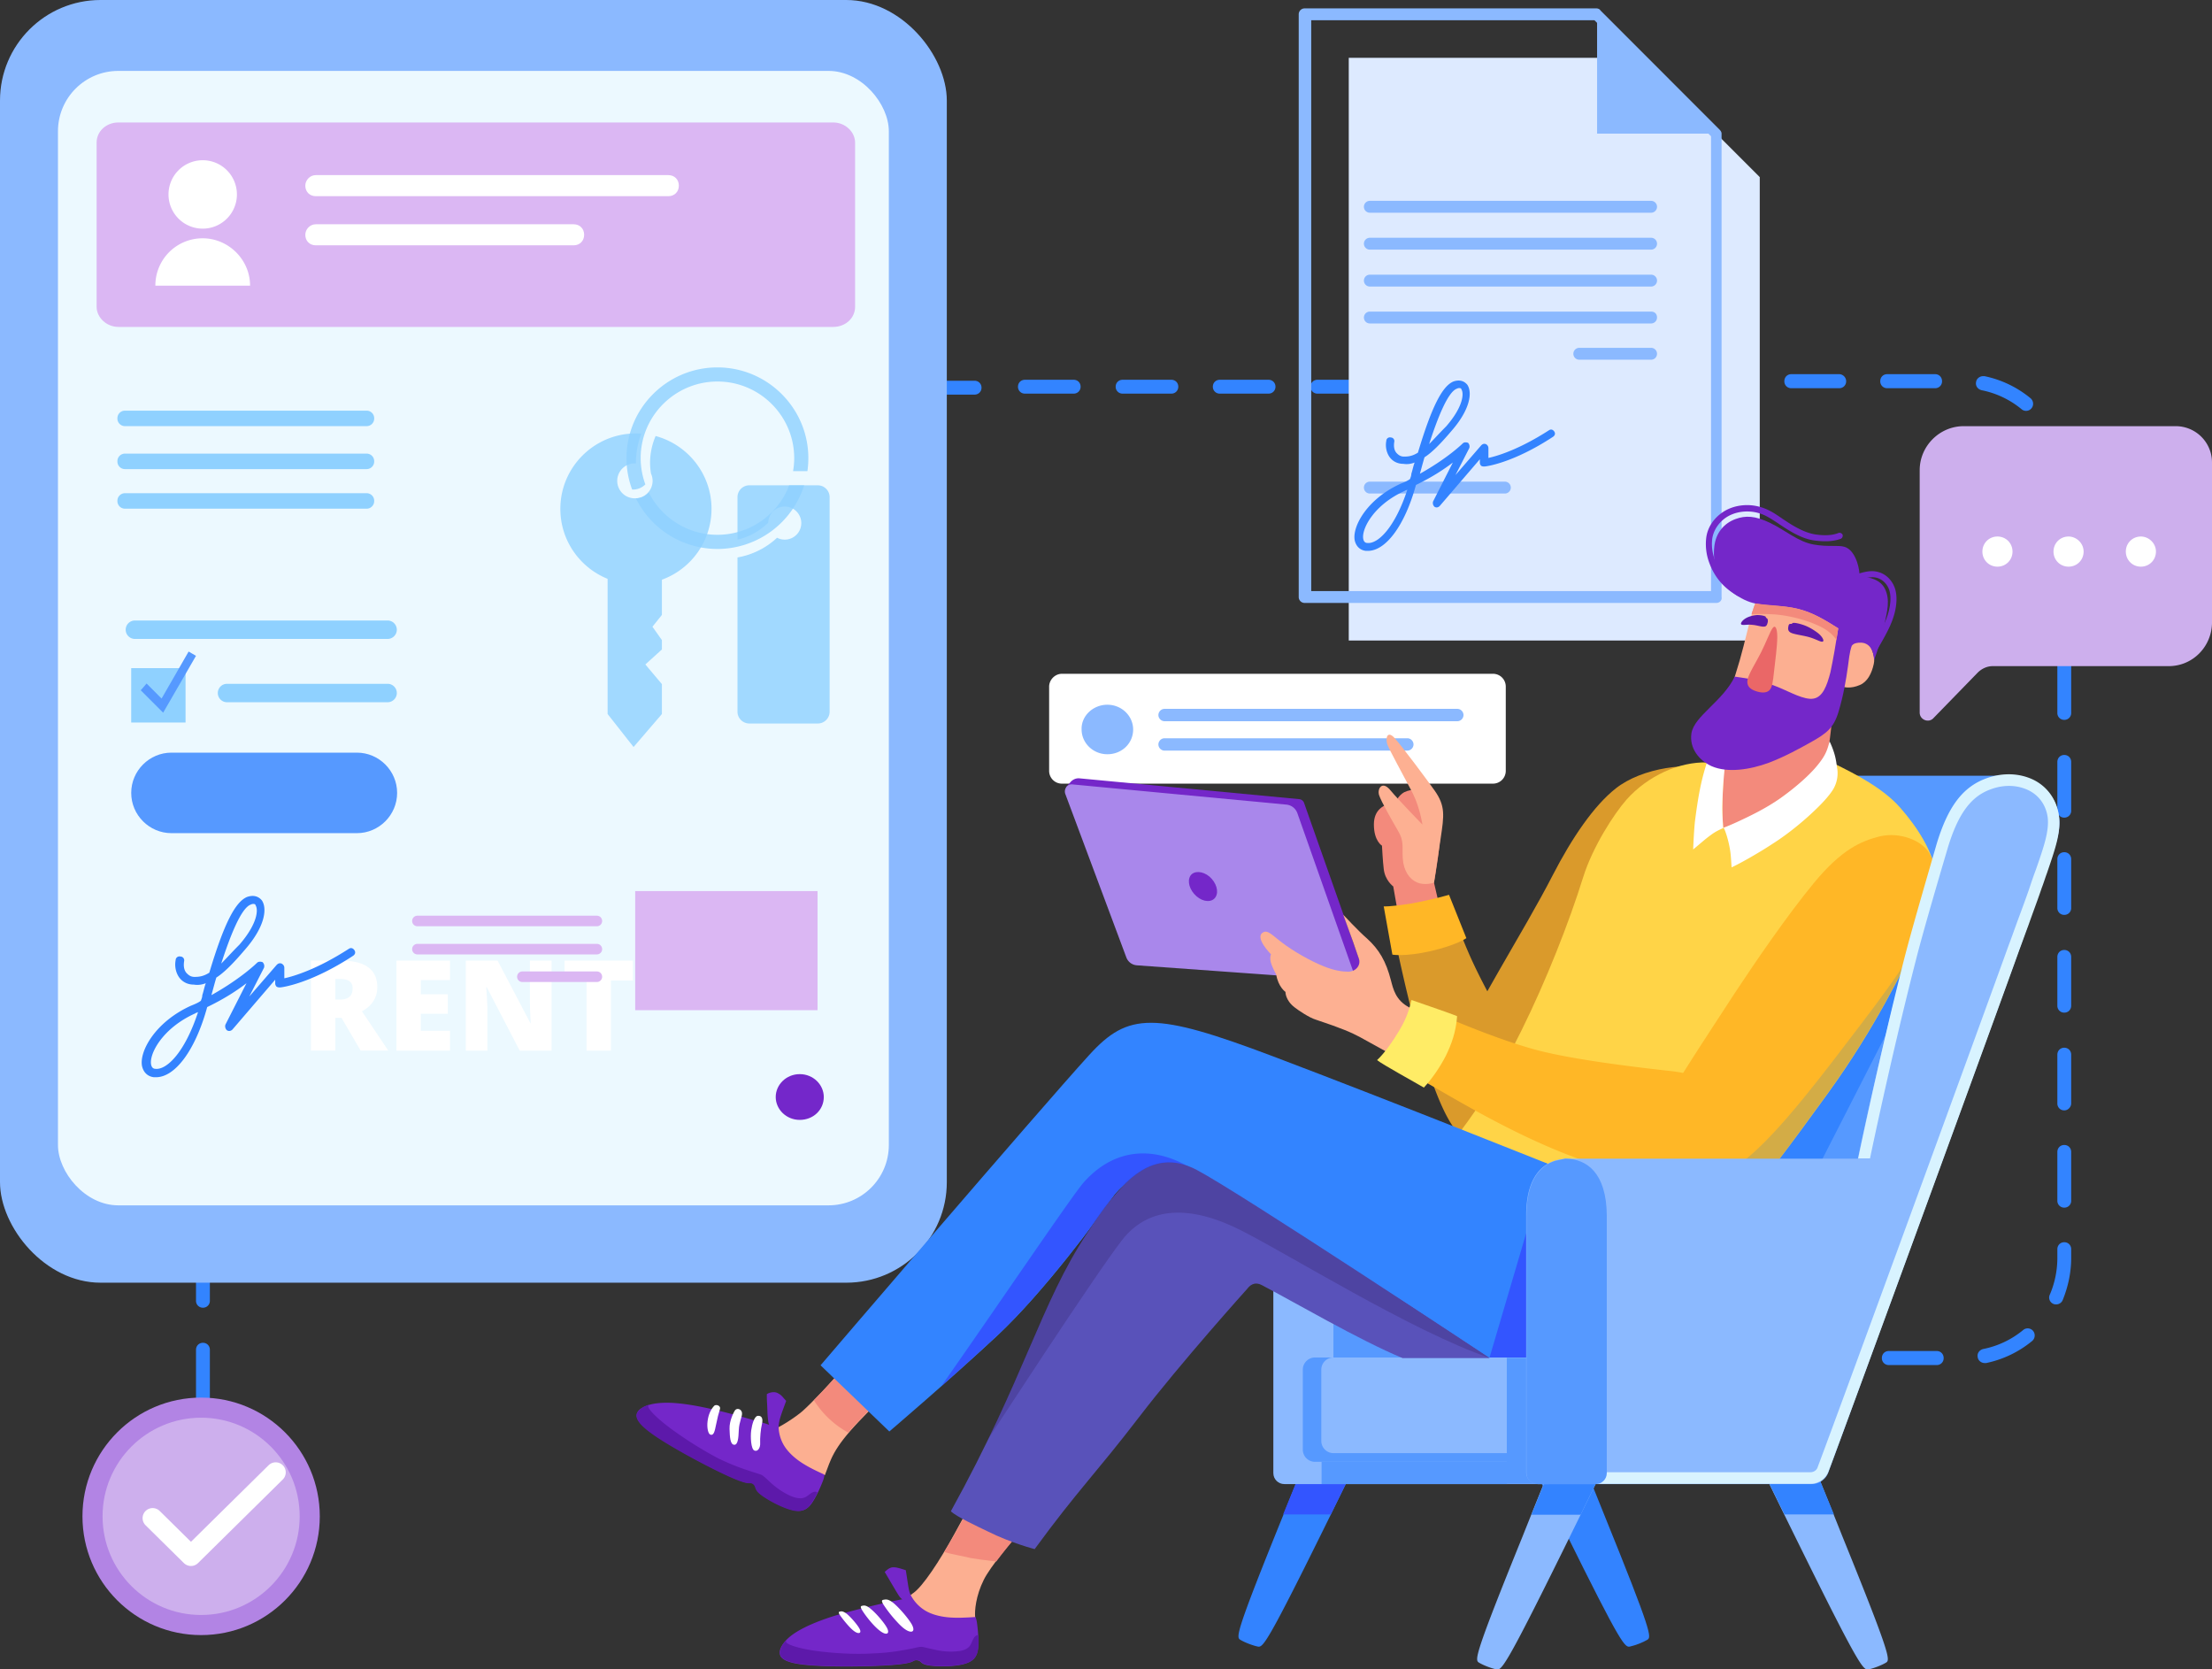 <svg width="220" height="166" fill="none" xmlns="http://www.w3.org/2000/svg"><rect width="100%" height="100%" fill="#333333" stroke="none"/><path d="M136.57 38.454a.677.677 0 01-.698.688h-4.832a.677.677 0 01-.698-.688c0-.394.299-.69.698-.69h4.832c.399 0 .698.296.698.69zm-9.715 0a.677.677 0 01-.698.688h-4.833a.677.677 0 01-.697-.688c0-.394.299-.69.697-.69h4.833c.399 0 .698.296.698.69zm-9.666 0a.677.677 0 01-.697.688h-4.833a.677.677 0 01-.697-.688c0-.394.299-.69.697-.69h4.833c.398 0 .697.296.697.69zm-9.715 0a.677.677 0 01-.697.688h-4.833a.677.677 0 01-.698-.688c0-.394.299-.69.698-.69h4.833c.398 0 .697.296.697.69zM96.92 39.24a.677.677 0 00.698-.688.677.677 0 00-.697-.689h-4.833a.677.677 0 00-.698.689c0 .394.3.689.698.689h4.833zM87.205 39.24a.677.677 0 00.698-.688.677.677 0 00-.698-.689h-4.832a.677.677 0 00-.698.689c0 .394.3.689.698.689h4.832zM20.184 104.417c.394 0 .689.299.689.698v4.835a.677.677 0 01-.689.698.677.677 0 01-.689-.698v-4.835c0-.399.296-.698.69-.698zm0 9.721c.394 0 .689.299.689.698v4.835a.677.677 0 01-.689.698.677.677 0 01-.689-.698v-4.835c0-.399.296-.698.69-.698zm0 9.671c.394 0 .689.299.689.698v4.835a.677.677 0 01-.689.698.677.677 0 01-.689-.698v-4.835c0-.399.296-.698.69-.698zm0 9.721c.394 0 .689.299.689.698v4.835a.677.677 0 01-.689.698.677.677 0 01-.689-.698v-4.835c0-.399.296-.698.69-.698zM20.971 144.089a.677.677 0 00-.689-.697.677.677 0 00-.688.697v4.836c0 .399.295.698.688.698a.677.677 0 00.69-.698v-4.836zM20.971 153.81a.678.678 0 00-.689-.698c-.393 0-.688.3-.688.698v4.836c0 .399.295.698.688.698a.677.677 0 00.69-.698v-4.836z" fill="#3384FF"/><path fill-rule="evenodd" clip-rule="evenodd" d="M105.626 67.002h42.853c.718 0 1.281.564 1.281 1.282v8.36c0 .718-.563 1.283-1.281 1.283h-42.853a1.27 1.27 0 01-1.282-1.283v-8.36c0-.667.564-1.282 1.282-1.282z" fill="#fff"/><path fill-rule="evenodd" clip-rule="evenodd" d="M110.137 70.08c1.435 0 2.563 1.128 2.563 2.461 0 1.385-1.128 2.462-2.563 2.462-1.435 0-2.563-1.128-2.563-2.462-.051-1.333 1.128-2.462 2.563-2.462zM115.826 70.49h29.116c.359 0 .615.307.615.615a.624.624 0 01-.615.615h-29.116a.623.623 0 01-.615-.615c0-.308.256-.615.615-.615zM115.826 73.413h24.144c.358 0 .615.308.615.616a.624.624 0 01-.615.615h-24.144a.623.623 0 01-.615-.615c0-.308.256-.616.615-.616z" fill="#8BB9FF"/><path d="M192.623 135.743h-4.769a.677.677 0 01-.688-.698c0-.399.294-.698.688-.698h4.769c.393 0 .688.299.688.698a.677.677 0 01-.688.698zm-9.538 0h-4.769a.678.678 0 01-.689-.698c0-.399.295-.698.689-.698h4.769c.393 0 .688.299.688.698a.708.708 0 01-.688.698zm-9.588 0h-4.769a.677.677 0 01-.688-.698c0-.399.295-.698.688-.698h4.769c.394 0 .689.299.689.698a.678.678 0 01-.689.698zm23.895-.2c-.344 0-.639-.249-.688-.548-.099-.399.147-.748.54-.848a8.984 8.984 0 003.983-1.894.695.695 0 01.983.1.718.718 0 01-.098.997 10.58 10.58 0 01-4.573 2.193h-.147zm7.129-5.832c-.098 0-.197 0-.295-.05a.681.681 0 01-.344-.947 9.268 9.268 0 00.737-3.639v-.848c0-.399.295-.698.689-.698.393 0 .688.299.688.698v.848c0 1.445-.295 2.841-.836 4.187a.7.7 0 01-.639.449zm.787-9.622a.677.677 0 01-.689-.697v-4.836c0-.399.295-.698.689-.698.393 0 .688.299.688.698v4.836a.677.677 0 01-.688.697zm0-9.671a.677.677 0 01-.689-.697v-4.836c0-.399.295-.698.689-.698.393 0 .688.299.688.698v4.836c0 .349-.295.697-.688.697zm0-9.72a.677.677 0 01-.689-.698v-4.836c0-.399.295-.698.689-.698.393 0 .688.3.688.698V100c0 .399-.295.698-.688.698zm0-9.721a.677.677 0 01-.689-.698v-4.836c0-.398.295-.698.689-.698.393 0 .688.3.688.698v4.836a.677.677 0 01-.688.698zm0-9.671a.677.677 0 01-.689-.698v-4.836c0-.398.295-.698.689-.698.393 0 .688.3.688.698v4.836a.677.677 0 01-.688.698zm0-9.721a.677.677 0 01-.689-.698v-4.835c0-.4.295-.698.689-.698.393 0 .688.299.688.698v4.835a.677.677 0 01-.688.698zM204.521 61.025c0 .399.295.698.688.698.394 0 .689-.3.689-.698V56.19a.677.677 0 00-.689-.698c-.393 0-.688.299-.688.698v4.835zM204.521 51.304c0 .399.295.698.688.698.394 0 .689-.299.689-.698V46.47a.677.677 0 00-.689-.698c-.393 0-.688.299-.688.698v4.835zM187.694 37.208h4.769c.393 0 .688.3.688.698a.677.677 0 01-.688.698h-4.769a.677.677 0 01-.689-.698c0-.399.295-.698.689-.698zM178.155 37.208h4.769c.345 0 .689.3.689.698a.677.677 0 01-.689.698h-4.769a.677.677 0 01-.688-.698c0-.399.295-.698.688-.698zM196.543 37.956c.05-.3.345-.549.689-.549h.147a10.573 10.573 0 014.573 2.194c.295.25.344.698.098.997a.694.694 0 01-.983.1 8.983 8.983 0 00-3.983-1.895c-.393-.1-.639-.448-.541-.847z" fill="#3384FF"/><path d="M204.066 43.29c.098-.05.196-.05.295-.05a.7.7 0 01.639.449c.541 1.346.836 2.742.836 4.187v.848a.677.677 0 01-.689.698.677.677 0 01-.688-.698v-.848a9.267 9.267 0 00-.737-3.639.68.68 0 01.344-.947zM204.459 53.56c0-.4.295-.699.688-.699.394 0 .689.3.689.698v4.836a.677.677 0 01-.689.697.677.677 0 01-.688-.697v-4.836z" fill="#3384FF"/><rect width="94.167" height="127.553" rx="10" fill="#8BB9FF"/><rect x="5.765" y="7.051" width="82.636" height="112.81" rx="6" fill="#ECF9FF"/><path d="M37.216 41.626c0 .414-.338.75-.752.75H12.429a.752.752 0 01-.752-.75v-.04c0-.414.337-.751.752-.751h24.035c.414 0 .752.337.752.75v.041zM37.216 45.899c0 .413-.338.75-.752.75H12.429a.752.752 0 01-.752-.75v-.041c0-.414.337-.75.752-.75h24.035c.414 0 .752.336.752.75v.04zM37.216 49.835c0 .413-.338.75-.752.75H12.429a.752.752 0 01-.752-.75v-.041c0-.414.337-.75.752-.75h24.035c.414 0 .752.336.752.75v.04z" fill="#8FD1FF"/><path d="M33.35 101.216v3.257h-2.424v-8.954h2.94c2.44 0 3.657.884 3.657 2.645 0 1.036-.507 1.837-1.524 2.404l2.613 3.9h-2.746l-1.903-3.257h-.613v.005zm0-1.817h.455c.849 0 1.268-.373 1.268-1.123 0-.618-.414-.924-1.248-.924h-.48V99.4h.005zM44.754 104.478H39.43v-8.953h5.324v1.94h-2.9v1.408h2.685v1.94h-2.685v1.69h2.9v1.975zM54.864 104.478H51.69l-3.279-6.31h-.056c.077.991.118 1.752.118 2.272v4.038h-2.148v-8.953h3.166l3.262 6.222h.036a37.02 37.02 0 01-.087-2.174v-4.048h2.158v8.953h.005zM60.76 104.478h-2.423v-6.973h-2.19V95.53h6.797v1.975H60.76v6.973z" fill="#fff"/><path d="M59.362 92.108H41.517a.523.523 0 01-.525-.525c0-.292.233-.525.525-.525h17.845c.292 0 .525.233.525.525a.523.523 0 01-.525.525zM59.362 94.91H41.517a.523.523 0 01-.525-.526c0-.292.233-.525.525-.525h17.845c.292 0 .525.233.525.525a.523.523 0 01-.525.525zM59.362 97.652h-7.406a.523.523 0 01-.525-.525c0-.292.233-.525.525-.525h7.406c.292 0 .525.233.525.525a.523.523 0 01-.525.525zM63.174 100.455h18.137V88.61H63.174v11.845z" fill="#DBB7F3"/><path fill-rule="evenodd" clip-rule="evenodd" d="M79.542 106.813c1.341 0 2.39 1.05 2.39 2.276 0 1.283-1.049 2.275-2.39 2.275-1.341 0-2.391-1.05-2.391-2.275 0-1.226 1.05-2.276 2.39-2.276z" fill="#7427CA"/><path opacity=".8" d="M81.337 48.26h-6.812c-.644 0-1.176.526-1.176 1.175v4.226a6.32 6.32 0 00.42-.107 6.515 6.515 0 002.638-1.577 1.644 1.644 0 11.88 1.496 7.696 7.696 0 01-3.938 1.96v15.339c0 .643.527 1.174 1.176 1.174h6.812c.644 0 1.176-.526 1.176-1.174V49.435a1.182 1.182 0 00-1.176-1.175z" fill="#8FD1FF"/><path opacity=".8" d="M71.35 53.181c-2.982 0-5.57-1.72-6.828-4.216a1.623 1.623 0 01-1.253.587h-.03a9.055 9.055 0 008.11 5.038 9.058 9.058 0 008.632-6.33h-1.493a7.636 7.636 0 01-7.139 4.921z" fill="#8FD1FF"/><path opacity=".8" d="M65.207 43.36a6.76 6.76 0 00-.552 2.67c0 .362.036.72.092 1.067.102.22.159.464.159.72v.015c0 .005 0 .01.005.015 0 .005-.005.005-.005.01a1.737 1.737 0 01-1.74 1.695 1.736 1.736 0 110-3.471c.032 0 .057.005.083.005v-.056c0-1.026.194-2.006.537-2.91-.18-.01-.358-.02-.537-.02-4.153 0-7.518 3.359-7.518 7.504 0 3.15 1.944 5.84 4.7 6.957v13.44l2.583 3.283 2.817-3.282V68.03l-1.646-1.955 1.646-1.49v-.935l-.94-1.327.94-1.174v-3.502a7.506 7.506 0 004.935-7.05c0-3.46-2.357-6.375-5.559-7.238z" fill="#8FD1FF"/><path opacity=".8" d="M71.35 36.535c-4.987 0-9.042 4.048-9.042 9.025 0 1.097.2 2.144.562 3.119.026 0 .052.005.082.005.48 0 .92-.2 1.233-.516a7.607 7.607 0 01-.466-2.608c0-4.201 3.427-7.621 7.635-7.621 4.21 0 7.636 3.42 7.636 7.62 0 .44-.041.869-.113 1.292h1.427c.061-.423.092-.852.092-1.291 0-4.972-4.06-9.025-9.047-9.025z" fill="#8FD1FF"/><path d="M15.518 107.121h-.209c-.627-.07-1.046-.489-1.185-1.116-.279-1.466 1.325-4.396 4.88-6 .35-.14.698-.28.977-.489.07-.21.14-.349.14-.558.139-.418.209-.837.348-1.186-.349.14-.767.21-1.185.14-.558 0-1.046-.21-1.395-.628-.348-.419-.558-1.117-.418-1.814 0-.21.209-.419.488-.35.21 0 .418.21.349.49-.07.488 0 .906.278 1.185.21.21.419.35.767.35.488 0 .907-.07 1.465-.42 1.464-4.883 2.58-7.046 3.765-7.534.627-.21 1.116-.07 1.464.349.558.837.279 2.65-1.673 4.883-1.186 1.395-2.092 2.302-2.86 2.79-.208.699-.348 1.257-.487 1.745 2.998-1.674 4.532-3.21 4.532-3.21.14-.139.349-.139.558-.069.14.14.209.349.14.558l-1.465 2.86 2.72-3.139c.139-.14.278-.21.488-.14.139.07.278.21.278.42v1.046c.977-.21 3.277-.907 6.415-2.93.21-.14.419-.07.558.139.14.21.07.419-.14.558-4.253 2.79-7.111 3.14-7.251 3.14-.14 0-.21 0-.349-.07a.529.529 0 01-.14-.28v-.418l-4.252 4.954c-.14.139-.349.209-.558.069a.542.542 0 01-.14-.558l2.092-4.116c-.906.698-2.161 1.535-3.905 2.372-1.185 4.326-3.207 6.977-5.09 6.977zm4.184-6.489c-.07.07-.21.07-.279.14-3.277 1.465-4.602 4.047-4.393 5.093.07.349.28.419.419.419 1.115.139 2.928-1.605 4.253-5.652zm5.508-10.744c-.07 0-.139 0-.279.07-.976.349-2.091 3.28-2.928 5.86.488-.488 1.046-1.116 1.813-1.883 1.813-2.093 1.883-3.489 1.604-3.907 0-.07-.07-.14-.21-.14z" fill="#3383FF"/><path fill-rule="evenodd" clip-rule="evenodd" d="M163.164 5.75h-29.02v57.943h40.877v-46.08L163.164 5.75z" fill="#DDEAFF"/><path d="M170.699 59.957h-40.942a.587.587 0 01-.59-.59V1.424c0-.328.262-.59.59-.59h29.02c.131 0 .327.065.393.196l11.857 11.864c.131.131.196.262.196.394v46.079c.066.328-.196.59-.524.59zm-40.287-1.18h39.763V13.55L158.58 2.014h-28.168v56.763z" fill="#8BB9FF"/><path fill-rule="evenodd" clip-rule="evenodd" d="M170.699 13.287h-11.857V1.425l11.857 11.864zM164.213 27.314h-27.972a.587.587 0 00-.589.59c0 .328.262.59.589.59h27.972c.328 0 .59-.262.59-.59a.587.587 0 00-.59-.59zM164.213 30.985h-27.972a.587.587 0 00-.589.59c0 .328.262.59.589.59h27.972c.328 0 .59-.262.59-.59 0-.393-.262-.59-.59-.59zM164.213 19.973h-27.972a.587.587 0 00-.589.59c0 .328.262.59.589.59h27.972c.328 0 .59-.262.59-.59a.587.587 0 00-.59-.59zM164.213 23.644h-27.972a.587.587 0 00-.589.59c0 .327.262.59.589.59h27.972c.328 0 .59-.263.59-.59a.587.587 0 00-.59-.59zM164.213 34.59h-7.141a.587.587 0 00-.589.59c0 .328.262.59.589.59h7.141a.587.587 0 00.589-.59.587.587 0 00-.589-.59zM149.671 47.896h-13.43a.587.587 0 00-.589.59c0 .328.262.59.589.59h13.43a.587.587 0 00.589-.59.587.587 0 00-.589-.59z" fill="#8BB9FF"/><path d="M136.046 54.779h-.197c-.589-.066-.982-.46-1.113-1.05-.262-1.376 1.244-4.129 4.585-5.636.328-.131.655-.262.917-.459.066-.197.131-.328.131-.524.131-.394.197-.787.328-1.115-.328.131-.721.197-1.114.131-.524 0-.982-.196-1.31-.59-.327-.393-.524-1.048-.393-1.704 0-.196.197-.393.459-.327.196 0 .393.196.327.458-.065.46 0 .852.262 1.115.197.196.393.327.721.327.458 0 .851-.065 1.375-.393 1.376-4.588 2.424-6.62 3.538-7.079.589-.197 1.048-.065 1.375.328.525.786.263 2.49-1.572 4.588-1.113 1.311-1.965 2.163-2.686 2.622-.196.655-.327 1.18-.458 1.639 2.817-1.574 4.258-3.016 4.258-3.016.131-.13.327-.13.524-.065a.509.509 0 01.131.524l-1.376 2.688 2.555-2.95c.131-.131.262-.197.459-.131a.443.443 0 01.262.393v.983c.917-.196 3.079-.852 6.026-2.752.197-.131.394-.066.525.13.131.197.065.394-.131.525-3.996 2.622-6.682 2.95-6.813 2.95-.131 0-.197 0-.328-.066a.501.501 0 01-.131-.262v-.393l-3.996 4.653c-.131.132-.327.197-.524.066a.511.511 0 01-.131-.524l1.965-3.868c-.851.656-2.03 1.442-3.668 2.229-1.114 4.064-3.013 6.555-4.782 6.555zm3.93-6.096c-.065.065-.196.065-.262.13-3.079 1.377-4.323 3.803-4.127 4.786.066.328.262.393.393.393 1.048.131 2.752-1.508 3.996-5.31zm5.175-10.094c-.065 0-.131 0-.262.065-.917.328-1.965 3.08-2.751 5.506.459-.459.983-1.049 1.703-1.77 1.703-1.966 1.769-3.277 1.507-3.67 0-.066-.066-.131-.197-.131z" fill="#3383FF"/><g clip-path="url(#clip0_20_189)"><path fill-rule="evenodd" clip-rule="evenodd" d="M155.151 139.762l-5.144.948c2.155 4.454 4.052 8.334 5.575 11.409 5.777 11.697 6.035 11.726 6.552 11.611.518-.115 1.265-.403 1.696-.661.431-.259.546-.546-4.339-12.588-1.179-2.96-2.644-6.581-4.34-10.719z" fill="#3383FF"/><path fill-rule="evenodd" clip-rule="evenodd" d="M155.783 142.032l5.145.948a1399.974 1399.974 0 01-5.576 11.41c-5.776 11.696-6.035 11.725-6.552 11.61-.517-.115-1.264-.402-1.695-.661-.431-.259-.546-.546 4.339-12.588 1.178-2.96 2.644-6.581 4.339-10.719zM178.889 142.032l-5.144.948c2.155 4.455 4.052 8.335 5.575 11.41 5.776 11.696 6.035 11.725 6.552 11.61.517-.115 1.265-.402 1.696-.661.431-.259.546-.546-4.34-12.588-1.178-2.96-2.644-6.581-4.339-10.719z" fill="#8BB9FF"/><path fill-rule="evenodd" clip-rule="evenodd" d="M132.046 139.762l5.144.948a1418.077 1418.077 0 01-5.575 11.409c-5.776 11.697-6.035 11.726-6.552 11.611-.518-.115-1.265-.403-1.696-.661-.431-.259-.546-.546 4.339-12.588 1.179-2.96 2.644-6.581 4.34-10.719zM180.01 144.791c-.23-.46-.46-.949-.661-1.437h-5.403c1.293 2.673 2.471 5.087 3.535 7.242h4.914c-.719-1.753-1.523-3.707-2.385-5.805zM157.22 150.596c1.063-2.184 2.242-4.598 3.535-7.242h-5.288c-.316.747-.69 1.494-1.092 2.213-.747 1.81-1.437 3.506-2.069 5.058h4.914v-.029z" fill="#3383FF"/><path fill-rule="evenodd" clip-rule="evenodd" d="M130.58 143.354l-2.902 7.098c-.029.058-.029.087-.058.144h4.742c.776-1.609 1.667-3.391 2.615-5.317a3.905 3.905 0 01.374-1.925h-4.771z" fill="#35F"/><path fill-rule="evenodd" clip-rule="evenodd" d="M87.99 130.996c-.92 1.552-6.12 7.501-8.19 9.34-.632.546-2.356 1.725-3.305 1.983-1.322.345.173 1.868.69 2.357.489.488 1.006 1.552 1.868 1.667.862.115 2.127.46 2.989.345.603-1.552.747-2.558 3.39-5.346 2.645-2.816 6.064-5.834 8.507-7.213-2.011 0-3.966-3.161-5.949-3.133z" fill="#FCAF91"/><path fill-rule="evenodd" clip-rule="evenodd" d="M86.237 133.324c-1.551 1.868-3.707 4.34-5.287 5.92a9.291 9.291 0 003.42 3.219c.287-.345.632-.747 1.034-1.15a57.145 57.145 0 014.455-4.253l-3.621-3.736z" fill="#F38A7C"/><path fill-rule="evenodd" clip-rule="evenodd" d="M64.771 142.463c1.753 1.293 5.49 3.276 7.472 4.196 1.983.92 2.242.805 2.443.805.201 0 .402.172.46.373.086.201.057.431.805.949.747.517 2.27 1.321 3.247 1.436.977.115 1.408-.488 1.782-1.12.373-.633.66-1.322.833-1.753.172-.431.172-.575.172-.719-.833-.373-1.666-.776-2.385-1.264-.718-.489-1.322-1.092-1.667-1.696a3.847 3.847 0 01-.488-1.609c-.029-.403.086-.891.23-1.322.143-.431.287-.805.517-1.437-.345-.345-.431-.575-.862-.776-.316-.173-.834-.058-1.063.115 0 .316 0 .488.028.977.03.488.03 1.121.087 1.494.028.374.086.489.114.575-.23-.086-.46-.172-1.638-.488-1.15-.345-3.218-.92-4.943-1.265-1.695-.345-3.046-.489-4.08-.431-1.035.057-1.753.287-2.242.69-.402.402-.603.977 1.178 2.27z" fill="#7427C9"/><path fill-rule="evenodd" clip-rule="evenodd" d="M66.753 142.089c-1.236-.919-1.897-1.58-2.155-1.954-.259-.373-.087-.431.086-.488-.431.115-.805.287-1.063.546-.46.402-.661 1.006 1.092 2.299 1.753 1.293 5.489 3.276 7.472 4.196 1.983.919 2.241.804 2.442.804.202 0 .403.173.46.374.086.201.058.431.805.948.747.518 2.27 1.322 3.247 1.437.977.115 1.408-.488 1.782-1.121.144-.23.259-.459.373-.689 0-.029-.028-.058-.057-.058-.086-.086-.316-.057-.546.086-.23.144-.46.403-.805.489-.344.086-.804 0-1.322-.23a7.378 7.378 0 01-1.551-.977c-.46-.374-.805-.747-1.035-.92-.23-.201-.316-.201-1.035-.431-.718-.23-2.069-.661-3.62-1.437a38.687 38.687 0 01-4.57-2.874z" fill="#5D19AA"/><path fill-rule="evenodd" clip-rule="evenodd" d="M73.076 140.279c-.086.144-.547.977-.518 1.81.029.805.058 1.552.46 1.581.374.029.432-.69.46-1.437.03-.862.374-1.379.317-1.753-.058-.374-.518-.517-.72-.201zM75.346 140.796c-.316.058-.546.805-.632 1.437-.087.632-.03 1.868.316 2.012.345.144.604-.288.575-.747-.029-.46.057-1.409.172-1.868.115-.46.058-.891-.43-.834zM71.035 139.79c-.344.374-.575.862-.66 1.523-.087.661.057 1.294.287 1.351.345.115.431-.402.546-.948.144-.719.259-1.15.403-1.61.086-.316-.374-.488-.576-.316z" fill="#fff"/><path fill-rule="evenodd" clip-rule="evenodd" d="M134.948 96.74l-.632.575-20.893-1.954a.571.571 0 01-.46-.345l-6.926-16.755.431-.488c.23-.26.546-.403.891-.374l21.87 2.07a.571.571 0 01.46.344l5.575 15.806c.115.374 0 .834-.316 1.121z" fill="#7427C9"/><path fill-rule="evenodd" clip-rule="evenodd" d="M133.827 97.487l-20.748-1.494a1.21 1.21 0 01-1.064-.805l-6.063-16.237c-.173-.489.201-1.006.718-.948l21.295 2.011c.488.058.891.374 1.063.834l5.547 15.72c.143.46-.259.948-.748.92z" fill="#A987EB"/><path fill-rule="evenodd" clip-rule="evenodd" d="M118.395 87.084c-.345.546-.086 1.437.604 2.04.689.604 1.551.633 1.896.087s.086-1.437-.603-2.04c-.69-.576-1.552-.604-1.897-.087z" fill="#7427C9"/><path fill-rule="evenodd" clip-rule="evenodd" d="M130.551 115.219c-.057 0-.115 0-.172.029l-.92.201c-1.552.517-2.816 2.04-2.816 5.431v25.606c0 .604.488 1.093 1.092 1.093h26.324s-2.27-1.782-2.27-3.076h-17.157v-9.483h5.719c0-4.512-5.719-12.3-5.719-14.168 0-4.282-2.04-5.604-4.081-5.633z" fill="#8BB9FF"/><path d="M149.892 145.366h-18.45v2.213h18.45v-2.213zM140.351 130.422h-7.731v4.598h7.731v-4.598z" fill="#5699FF"/><path fill-rule="evenodd" clip-rule="evenodd" d="M153.743 145.366h-22.962a1.214 1.214 0 01-1.207-1.207v-7.961c0-.661.546-1.207 1.207-1.207h22.962v10.375zM200.212 77.14h-17.99l-9.052 40.464 14.57-1.264 12.472-39.2z" fill="#5699FF"/><path fill-rule="evenodd" clip-rule="evenodd" d="M191.619 94.958l-10.69 20.922-6.753.546s13.736-21.698 14.771-22.301c1.034-.604 2.672.833 2.672.833z" fill="#3383FF"/><path fill-rule="evenodd" clip-rule="evenodd" d="M139.058 90.935l-.489-2.788s-.833-.603-.948-1.753c-.086-.632-.173-2.299-.173-2.299s-.804-.46-.804-2.098c0-1.466.919-2.012 2.155-2.242 0 0 .288-.66.862-.977.747-.373 1.84-.258 1.84-.258s1.523 1.465 1.753 2.989c.229 1.523-.633 6.265-.633 6.265l.661 2.845-4.224.316z" fill="#F38A7C"/><path fill-rule="evenodd" clip-rule="evenodd" d="M170.842 76.566c-2.845-.863-7.529-.23-10.145 1.839-2.155 1.695-4.339 4.885-6.264 8.621-2.874 5.604-8.076 13.651-10.116 18.623-.949 2.328-.201 5.978 1.523 7.185 1.724 1.207 5.403 1.092 7.041-.719 5.776-6.322 14.714-22.33 15.978-27.33.833-3.248 4.023-7.616 1.983-8.22z" fill="#DA9A2B"/><path fill-rule="evenodd" clip-rule="evenodd" d="M153.484 110.649c-.488 2.846-4.253 4.282-6.178 3.593-2.07-.747-3.277-2.271-4.857-6.639-1.322-3.678-1.753-5.776-2.587-9.225a181.797 181.797 0 01-1.724-8.104c2.184.345 5.46-.776 5.863-.862 1.609 4.425 2.213 5.977 4.339 9.943 1.207 2.213 5.662 8.334 5.144 11.294z" fill="#DA9A2B"/><path fill-rule="evenodd" clip-rule="evenodd" d="M137.621 90.13l.862 4.8s1.236.23 3.793-.346c2.616-.603 3.564-1.293 3.564-1.293l-1.724-4.31s-1.638.488-3.909.89c-2.04.317-2.586.26-2.586.26z" fill="#FFB726"/><path fill-rule="evenodd" clip-rule="evenodd" d="M182.538 75.99c1.983.978 4.742 2.386 6.438 4.312 1.638 1.867 3.362 4.396 3.621 6.925.143 1.409-.891 4.857-2.098 6.926-1.322 2.242-3.765 7.76-8.765 14.657-3.621 5.001-6.438 8.794-9.513 12.386 0 0-9.914-2.845-14.915-4.339-5.402-1.609-12.041-4.368-12.041-4.368 2.213-2.96 3.851-5.576 6.035-9.973 2.472-4.971 4.771-10.834 6.15-15.26.948-3.046 3.075-6.322 4.311-7.73 2.126-2.386 5.259-3.794 8.046-3.708 2.357.087 4.397-2.213 6.84-1.666 2.443.546 3.908.833 5.891 1.839z" fill="#FFD447"/><path opacity=".2" fill-rule="evenodd" clip-rule="evenodd" d="M190.499 94.153l-22.933 23.135 4.339 3.822c.202.058.288.086.288.086 3.075-3.563 5.891-7.385 9.512-12.386 5-6.897 7.443-12.415 8.794-14.657z" fill="#270D45"/><path fill-rule="evenodd" clip-rule="evenodd" d="M125.58 92.745c.488-.345.948.259 1.954 1.006 1.092.834 2.787 1.81 4.167 2.357 1.006.402 1.781.517 2.385.517.747 0 1.293-.632 1.063-1.293l-.574-1.667-.978-2.702s1.495 1.61 2.357 2.357c1.207 1.092 1.897 2.27 2.385 4.167.23.862.46 1.983 1.839 2.702 1.638.833 3.938 2.04 3.938 2.04l-.834 5.345s-6.868-3.822-7.989-4.425c-.92-.489-1.753-.862-4.426-1.753-.661-.202-1.724-.92-2.126-1.236-.92-.719-.891-1.523-.891-1.523s-.719-.489-.92-1.725c0 0-.287-.517-.46-.977-.258-.69-.057-1.034-.057-1.034s-1.638-1.638-.833-2.156zM142.621 87.774s.374-2.472.661-4.397c.345-2.3.489-3.22-.603-4.771-.834-1.178-3.219-4.368-3.966-5.202-.747-.833-.948.029-.718.661.258.633 1.58 3.047 2.385 4.57.143.287.287.575.402.862.517 1.293.69 2.5.69 2.5s-2.357-2.414-3.19-3.42c-.834-1.006-1.322-.115-1.121.489.201.632 1.322 2.586 1.839 3.477.69 1.12.431 1.638.518 2.845.086 1.207.661 2.04 1.408 2.357.776.345 1.695.029 1.695.029z" fill="#FDB092"/><path fill-rule="evenodd" clip-rule="evenodd" d="M172.796 114.414c-.546 1.724-1.465 3.19-4.368 3.19-2.874 0-8.65-1.207-13.047-2.989-5.661-2.27-10.834-5.431-13.564-6.983-2.73-1.552-3.219-2.012-3.736-2.443a839.959 839.959 0 003.017-5.202c3.593 1.581 7.817 3.334 11.409 4.34 3.593 1.006 9.857 1.753 13.421 2.155 7.73.748 7.443 6.093 6.868 7.932z" fill="#FFB726"/><path fill-rule="evenodd" clip-rule="evenodd" d="M140.38 99.441c1.293.46 2.615.891 3.391 1.179.776.287.891.316 1.149.431-.115 1.609-.574 2.816-1.12 3.937-.575 1.121-1.38 2.299-2.184 3.161-.978-.575-4.081-2.27-4.656-2.73.776-.718 1.638-1.983 2.127-2.816.603-.977 1.005-1.868 1.293-3.162z" fill="#FFEC66"/><path fill-rule="evenodd" clip-rule="evenodd" d="M191.878 84.842c.776 1.408.862 2.615.374 5.23-.489 2.616-3.219 6.61-7.213 11.841-3.449 4.512-8.162 10.892-11.668 13.565-3.535 2.672-6.064 2.557-8.018 1.092-2.213-1.639-1.063-5.116 1.379-8.737.345-.747 3.708-5.863 5.805-9.081 2.127-3.22 5.26-7.788 7.846-10.921 2.788-3.391 4.742-4.196 6.552-4.656 2.041-.488 4.253.431 4.943 1.667z" fill="#FFB726"/><path fill-rule="evenodd" clip-rule="evenodd" d="M182.826 66.564s-.431 1.897-.517 3.737c-.058 1.149-.288 2.988-.403 3.85a1.887 1.887 0 01-.345.949c-1.235 1.983-2.414 2.788-4.253 4.138-1.58 1.178-3.764 2.414-5.92 3.075-.143-1.753-.057-3.247 0-4.454.144-2.932.316-3.909.604-6.294 2.299-1.523 10.719-5.432 10.834-5z" fill="#F38A7C"/><path fill-rule="evenodd" clip-rule="evenodd" d="M181.964 73.72s.431.863.603 1.725c.086.402.115.747.173 1.063a3.14 3.14 0 01-.489 2.098c-.287.431-.718.948-1.322 1.552-1.379 1.38-3.104 2.787-4.656 3.765-1.12.747-3.161 1.925-4.052 2.327-.028-.344-.057-1.005-.115-1.465-.143-1.121-.546-2.328-.689-2.472 0 0 .345-.115 1.293-.546 1.178-.546 2.845-1.322 4.397-2.414 1.609-1.15 2.931-2.356 3.65-3.247.804-.977.977-1.495 1.207-2.386zM171.532 76.393a43.626 43.626 0 00-.23 3.621c-.029.92.086 2.328.086 2.328-.373.172-.776.345-1.264.718-.489.345-1.092.891-1.725 1.409 0 0 .058-1.638.173-2.76.316-2.47.603-4.08 1.207-5.92.46-1.408 1.839-.114 1.753.604z" fill="#fff"/><path fill-rule="evenodd" clip-rule="evenodd" d="M174.32 60.73c-.345 1.121-.776 3.133-1.294 4.944-.517 1.81-1.149 3.362-.977 4.626.173 1.265 1.121 2.185 2.874 2.357 1.724.172 4.225-.402 5.661-1.322 1.437-.92 2.213-2.471 2.817-3.017 0 0 .661.2 1.58-.202.748-.316 1.179-1.15 1.38-2.097.143-.662-.086-1.15-.431-2.041-.345-.862-.747-2.127-1.523-3.017-.776-.891-1.897-1.38-3.506-1.61-1.61-.23-3.679-.23-4.828-.086-1.207.086-1.437.345-1.753 1.466z" fill="#FCAF91"/><path fill-rule="evenodd" clip-rule="evenodd" d="M182.826 62.484c-1.236-.776-2.472-1.552-3.966-1.926-1.494-.373-2.845-.259-4.282-.546-1.465-.287-3.104-1.552-3.592-2.701-.46-1.092-.604-1.926-.489-2.932.144-1.38.949-2.328 2.098-2.759 1.006-.373 1.954-.344 3.449.374 1.552.747 2.759 1.868 4.339 2.155 1.466.259 2.414.03 3.075.23.661.202 1.035.92 1.236 1.495.201.575.23 1.034.287 1.465 1.064.03 2.041.345 2.472 1.179.575 1.12.23 2.328-.058 3.678-.287 1.38-.632 2.414-1.006 3.449 0-.23-.057-.546-.143-.834-.115-.287-.288-.603-.632-.776-.317-.172-.748-.143-1.006-.086-.259.058-.345.173-.431.259-.087.258-.202.517-.374 1.983-.201 1.465-.46 2.96-.948 4.598-.489 1.638-1.236 2.155-2.702 2.989-1.178.66-2.644 1.465-4.224 2.069-1.868.69-4.11 1.035-5.69.345-1.207-.546-2.242-1.753-2.012-3.276.287-1.725 3.104-3.162 4.311-5.633.402.057.804.115 1.465.23s1.61.316 2.817.804c1.207.49 2.644 1.323 3.563 1.15.92-.172 1.322-1.293 1.667-2.615.287-1.35.546-2.874.776-4.368z" fill="#7427C9"/><path fill-rule="evenodd" clip-rule="evenodd" d="M176.302 62.455c-.258.345-.632 1.38-1.149 2.414-.517 1.034-1.207 2.07-1.351 2.73-.115.661.316.948.805 1.12.488.173 1.034.23 1.351-.057.316-.287.373-.89.488-1.925.115-1.035.316-2.5.316-3.391s-.201-1.236-.46-.891z" fill="#EA6767"/><path d="M186.476 64.639c-.058 0-.115 0-.144-.029-.144-.086-.201-.258-.115-.43l.057-.087c.489-.833 1.093-1.868 1.409-2.759.345-1.006.431-1.954.23-2.615-.23-.747-.805-1.15-1.265-1.265-.546-.143-1.121.03-1.753.202-.172.057-.345-.058-.374-.202-.057-.172.058-.345.202-.373.661-.201 1.379-.403 2.069-.201.804.2 1.437.862 1.695 1.695.316 1.063 0 2.328-.23 2.96-.316.949-.948 2.012-1.436 2.874l-.058.086c-.086.087-.172.144-.287.144zM172.969 59.294c-.057 0-.115 0-.144-.03-.632-.373-2.069-1.235-2.816-3.275a5.309 5.309 0 01-.316-2.472c.115-1.006.69-1.925 1.609-2.558 1.035-.718 2.472-.92 3.765-.546.805.23 1.379.604 2.098 1.093.201.143.431.287.689.46 1.121.718 1.955 1.063 2.702 1.178.948.143 1.724.086 2.299-.144.144-.058.345.029.402.172.058.144-.029.345-.172.403-.69.258-1.552.316-2.615.172-.863-.115-1.753-.489-2.96-1.264-.259-.173-.489-.316-.69-.46-.719-.46-1.207-.805-1.926-1.006-1.12-.316-2.356-.144-3.247.46-.747.517-1.236 1.293-1.351 2.098-.086.718 0 1.408.288 2.184.661 1.839 1.983 2.615 2.557 2.96.144.086.202.287.115.43-.086.087-.172.145-.287.145z" fill="#7427C9"/><path fill-rule="evenodd" clip-rule="evenodd" d="M182.654 63.633c-.288-.402-.661-.805-1.38-1.207-1.063-.575-2.816-1.15-4.684-1.322a22.105 22.105 0 00-2.385-.029c.028-.114.057-.258.115-.345.086-.287.172-.517.258-.718 1.38.201 2.931.201 4.282.546 1.495.374 2.73 1.15 3.966 1.926-.058.373-.115.747-.172 1.15z" fill="#F38A7C"/><path fill-rule="evenodd" clip-rule="evenodd" d="M178.17 62.943c.345.144 1.035.23 1.61.374.574.144 1.005.374 1.264.46.259.086.345 0 .288-.173-.058-.172-.23-.43-.575-.69-.345-.258-.805-.545-1.265-.718-.46-.172-.891-.258-1.063-.258-.201 0-.172.057-.201.086-.029.029-.144 0-.23.029-.086.028-.115.143-.144.316-.029.172-.029.43.316.574zM175.44 62.311c-.258.029-.718-.144-1.149-.172-.403-.058-.747.028-.949 0-.201 0-.23-.115-.143-.259.086-.144.258-.316.546-.46.287-.143.661-.23 1.006-.258.344 0 .632.057.775.115.144.057.087.114.115.143.029.029.087.058.144.115a.573.573 0 01.029.345c-.058.23-.115.431-.374.431z" fill="#5D19AA"/><path fill-rule="evenodd" clip-rule="evenodd" d="M90.835 158.413c-1.408 1.006-1.523 1.236-2.844 1.724-1.323.489-2.903.92-3.564 1.38-.632.46-.345.948 1.178 1.235 1.495.288 4.225.345 6.093.489 1.868.144 2.874.374 3.65.287.775-.086 1.321-.488 1.551-1.005.23-.518.173-1.121.087-1.725-.058-.603.057-2.098.862-3.707 1.293-2.586 8.104-9.742 8.506-10.834.402-1.064-6.409-3.219-6.753-3.018 0 0-2.414 5.288-4.685 9.311-1.465 2.673-3.132 5.202-4.08 5.863z" fill="#FCAF91"/><path fill-rule="evenodd" clip-rule="evenodd" d="M94.945 152.579c-.345.604-.69 1.178-1.035 1.753.719.23 1.581.345 2.644.604.288.057 1.495.229 2.53.344 1.149-1.551 2.844-3.506 4.31-5.23.546-1.236 1.035-2.328 1.466-3.018l-7.185.317c-.833 1.666-1.782 3.563-2.73 5.23z" fill="#F38A7C"/><path fill-rule="evenodd" clip-rule="evenodd" d="M79.714 165.511c2.184.288 6.437.23 8.65.087 2.213-.144 2.357-.374 2.558-.46.201-.086.43-.029.603.086.173.144.259.345 1.179.431.92.086 2.644.086 3.563-.316.92-.374 1.006-1.121 1.035-1.868.028-.747-.058-1.494-.115-1.954-.058-.46-.115-.575-.173-.719-.92.058-1.868.115-2.73.029-.89-.086-1.695-.316-2.299-.69a3.918 3.918 0 01-1.207-1.178c-.23-.345-.316-.575-.402-1.006-.086-.46-.173-1.121-.288-1.81-.46-.144-.948-.317-1.293-.288-.345.029-.575.259-.805.46.173.287.345.575.575.977.259.431.575.977.776 1.293.201.317.288.374.403.46-.26.029-.489.086-1.696.345a85.181 85.181 0 00-4.972 1.265c-1.666.517-2.93 1.063-3.822 1.609-.89.546-1.408 1.121-1.638 1.696-.201.632-.086 1.264 2.098 1.551z" fill="#7427C9"/><path fill-rule="evenodd" clip-rule="evenodd" d="M88.91 159.448c.575.488 1.437 1.494 1.782 2.097.316.604.086.776-.23.69-.345-.086-.776-.431-1.293-1.006a12.681 12.681 0 01-1.322-1.695c-.23-.403-.115-.431.086-.46.173-.029.431-.086.977.374zM86.64 160.022c.488.403 1.264 1.294 1.552 1.811.287.517.086.69-.201.603-.288-.086-.661-.373-1.121-.862-.46-.488-.949-1.149-1.15-1.494-.2-.345-.086-.374.058-.403.143-.028.373-.086.862.345zM84.254 160.511c.374.316.978 1.006 1.207 1.408.23.402.058.517-.172.46-.23-.058-.517-.288-.862-.661a11.4 11.4 0 01-.92-1.15c-.143-.258-.086-.287.058-.316.115-.029.287-.057.69.259z" fill="#fff"/><path fill-rule="evenodd" clip-rule="evenodd" d="M81.295 164.189c-1.523-.201-2.443-.488-2.845-.689-.403-.202-.288-.345-.144-.489-.345.316-.546.632-.661.977-.201.604-.086 1.207 2.098 1.495 2.184.287 6.437.23 8.65.086 2.213-.144 2.356-.374 2.558-.46.2-.086.43-.029.603.086.173.144.259.345 1.178.431.92.087 2.644.087 3.564-.316.92-.373 1.006-1.121 1.034-1.868v-.805c-.028-.028-.057-.028-.086-.028-.115-.029-.316.115-.43.345-.144.23-.202.574-.46.833-.26.259-.72.402-1.294.431-.575.058-1.264 0-1.84-.115-.574-.115-1.091-.258-1.379-.316-.287-.057-.373-.029-1.12.144-.748.143-2.127.431-3.909.488-1.839.115-3.994-.028-5.517-.23z" fill="#5D19AA"/><path fill-rule="evenodd" clip-rule="evenodd" d="M81.61 135.767l6.84 6.581s6.035-5.144 10.72-9.512c4.684-4.369 10.115-11.783 11.466-13.737 2.098-3.047 6.61-3.392 10.001-1.236 3.391 2.155 16.122 9.713 19.685 12.07 3.564 2.357 7.817 5.144 7.817 5.144h4.339l3.075-18.709s-17.156-6.868-28.939-11.323c-11.782-4.454-14.397-4.397-18.277-.143-5 5.489-26.726 30.865-26.726 30.865z" fill="#3384FF"/><path fill-rule="evenodd" clip-rule="evenodd" d="M148.139 135.02l4.972-16.87 2.471 16.87h-7.443zM117.964 115.88c-3.707-2.012-7.386-1.466-10.202 1.724-1.178 1.351-8.65 12.415-14.139 20.232a293.278 293.278 0 005.546-5.029c4.685-4.368 10.116-11.783 11.467-13.737 1.638-2.385 4.742-3.104 7.644-2.299.086-.431 0-.719-.316-.891z" fill="#35F"/><path fill-rule="evenodd" clip-rule="evenodd" d="M155.582 144.503h-22.961a1.214 1.214 0 01-1.207-1.207v-7.098c0-.661.546-1.207 1.207-1.207h22.961v9.512z" fill="#8BB9FF"/><path fill-rule="evenodd" clip-rule="evenodd" d="M156.962 147.55h-7.099v-12.53h4.34l2.759 12.53z" fill="#5699FF"/><path fill-rule="evenodd" clip-rule="evenodd" d="M155.956 115.219h28.824s2.471-12.07 5.23-21.64c.948-3.248 2.529-9.34 3.449-11.38 1.293-2.903 2.529-4.225 4.08-4.714 2.041-.632 3.593-.345 4.8.259 1.465.718 2.213 1.954 2.442 3.42.259 1.61-.546 3.448-1.695 6.81-.431 1.208-.92 2.616-1.466 4.225-1.983 5.662-17.013 46.7-19.771 54.201a1.772 1.772 0 01-1.696 1.179h-27.186a1.184 1.184 0 01-1.178-1.179v-25.548c0-4.34 2.097-5.633 4.167-5.633z" fill="#8BB9FF"/><path d="M180.067 147.55h-26.008v-1.15h26.008c.316 0 .632-.201.718-.517 2.501-6.639 16.985-46.298 18.967-51.816.23-.603.547-1.494.891-2.442.546-1.466 1.092-2.96 1.322-3.679.173-.517.345-1.006.518-1.466.804-2.299 1.322-3.822 1.178-5.173-.173-1.35-1.006-2.414-2.27-2.874-1.064-.402-2.299-.373-3.478.087-1.925.718-3.19 2.471-4.195 5.805-.661 2.242-2.414 8.162-3.19 11.237-2.472 9.656-4.541 19.628-4.541 19.628h-1.178c.028-.115 2.126-10.231 4.598-19.916.891-3.448 2.759-9.77 3.19-11.294 1.12-3.736 2.586-5.69 4.885-6.552 1.437-.546 2.96-.575 4.282-.087 1.667.604 2.788 2.04 3.018 3.823.201 1.638-.374 3.247-1.207 5.69-.173.46-.316.948-.518 1.466-.23.718-.804 2.241-1.322 3.707-.344.92-.661 1.81-.89 2.414-1.955 5.489-16.467 45.177-18.968 51.816a1.905 1.905 0 01-1.81 1.293z" fill="#D8F3FF"/><path fill-rule="evenodd" clip-rule="evenodd" d="M155.726 115.219c-.057 0-.115 0-.172.029l-.92.201c-1.552.517-2.816 2.04-2.816 5.431v25.606c0 .604.488 1.093 1.092 1.093h5.805c.603 0 1.092-.489 1.092-1.093V120.88c-.029-4.31-2.041-5.632-4.081-5.661z" fill="#5699FF"/><path fill-rule="evenodd" clip-rule="evenodd" d="M124.056 128.151s-6.552 7.271-10.805 12.818c-4.253 5.546-6.035 7.184-10.346 13.076 0 0-2.356-.604-4.655-1.753-.949-.46-3.19-1.495-3.679-2.012 7.386-13.364 8.88-20.606 13.565-27.675 3.075-4.627 6.178-8.737 10.891-6.265 4.225 2.213 29.141 18.708 29.141 18.708h-8.679c-4.253-1.753-11.036-5.719-13.967-7.242-.805-.431-1.264.087-1.466.345z" fill="#5952BA"/><path opacity=".2" fill-rule="evenodd" clip-rule="evenodd" d="M108.107 122.576c-3.793 5.719-5.489 11.553-9.915 20.663 0 0 10.748-16.525 13.421-19.945 2.673-3.419 6.868-3.419 11.696-1.005 4.828 2.414 17.042 10.058 24.801 12.731 0 0-24.916-16.496-29.14-18.709-4.684-2.443-7.788 1.638-10.863 6.265z" fill="#270D45"/></g><path fill-rule="evenodd" clip-rule="evenodd" d="M82.866 12.178H11.789c-1.22 0-2.18.873-2.18 2.007v16.318c0 1.047.96 2.007 2.18 2.007h71.077c1.22 0 2.18-.872 2.18-2.007V14.185c0-1.047-.96-2.007-2.18-2.007z" fill="#DBB7F3"/><path fill-rule="evenodd" clip-rule="evenodd" d="M31.412 17.414H66.47c.61 0 1.047.437 1.047 1.047 0 .611-.436 1.048-1.047 1.048H31.412c-.61 0-1.047-.437-1.047-1.047 0-.524.436-1.048 1.047-1.048zM31.412 22.301h25.64c.61 0 1.046.436 1.046 1.047s-.436 1.047-1.047 1.047h-25.64c-.61 0-1.046-.436-1.046-1.047 0-.523.436-1.047 1.047-1.047z" fill="#fff"/><path d="M20.162 22.737a3.402 3.402 0 003.401-3.403 3.402 3.402 0 10-3.401 3.403z" fill="#fff"/><path fill-rule="evenodd" clip-rule="evenodd" d="M20.162 23.697a4.691 4.691 0 00-4.71 4.712h9.42c0-2.618-2.181-4.712-4.71-4.712z" fill="#fff"/><path d="M215.684 66.242h-17.503c-.539 0-1.079.24-1.498.66l-4.376 4.497c-.479.54-1.379.18-1.379-.54V46.756c0-2.398 1.979-4.377 4.376-4.377h21.1A3.607 3.607 0 01220 45.976v16.01c-.06 2.338-1.918 4.256-4.316 4.256z" fill="#CDAFED"/><path d="M200.16 54.85c0 .84-.66 1.5-1.499 1.5-.839 0-1.498-.66-1.498-1.5s.659-1.499 1.498-1.499 1.499.66 1.499 1.5zM207.232 54.85c0 .84-.659 1.5-1.498 1.5s-1.499-.66-1.499-1.5.66-1.499 1.499-1.499c.779 0 1.498.66 1.498 1.5zM214.426 54.85c0 .84-.66 1.5-1.499 1.5-.839 0-1.498-.66-1.498-1.5s.659-1.499 1.498-1.499c.779 0 1.499.66 1.499 1.5z" fill="#fff"/><path d="M30.805 150.787c0 5.97-4.837 10.809-10.802 10.809s-10.802-4.839-10.802-10.809c0-5.97 4.837-10.808 10.802-10.808s10.802 4.838 10.802 10.808z" fill="#CDAFED" stroke="#B284E4" stroke-width="2"/><path d="M15.181 150.964l3.812 3.76 8.427-8.31" stroke="#fff" stroke-width="2" stroke-linecap="round" stroke-linejoin="round"/><path fill-rule="evenodd" clip-rule="evenodd" d="M13.416 61.703h25.135a.92.92 0 01.916.917.92.92 0 01-.916.917H13.416a.92.92 0 01-.916-.917.92.92 0 01.916-.917zM22.578 67.998h15.973a.92.92 0 01.916.917.92.92 0 01-.916.917H22.578a.92.92 0 01-.916-.917.92.92 0 01.916-.917z" fill="#8FD1FF"/><path fill-rule="evenodd" clip-rule="evenodd" d="M35.497 82.85H17.05c-2.199 0-4-1.803-4-4.003s1.801-4.003 4-4.003h18.447c2.199 0 4 1.803 4 4.003s-1.801 4.003-4 4.003z" fill="#5699FF"/><path d="M18.455 66.44h-5.406v5.409h5.406v-5.41z" fill="#8FD1FF"/><path fill-rule="evenodd" clip-rule="evenodd" d="M13.996 68.64l2.23 2.231c1.099-1.895 2.168-3.759 3.267-5.653-.244-.153-.489-.275-.733-.428-.886 1.558-1.802 3.117-2.688 4.675l-1.496-1.497c-.183.244-.397.458-.58.672z" fill="#5699FF"/><defs><clipPath id="clip0_20_189"><path fill="#fff" transform="translate(63.333 50.241)" d="M0 0h141.506v115.759H0z"/></clipPath></defs></svg>